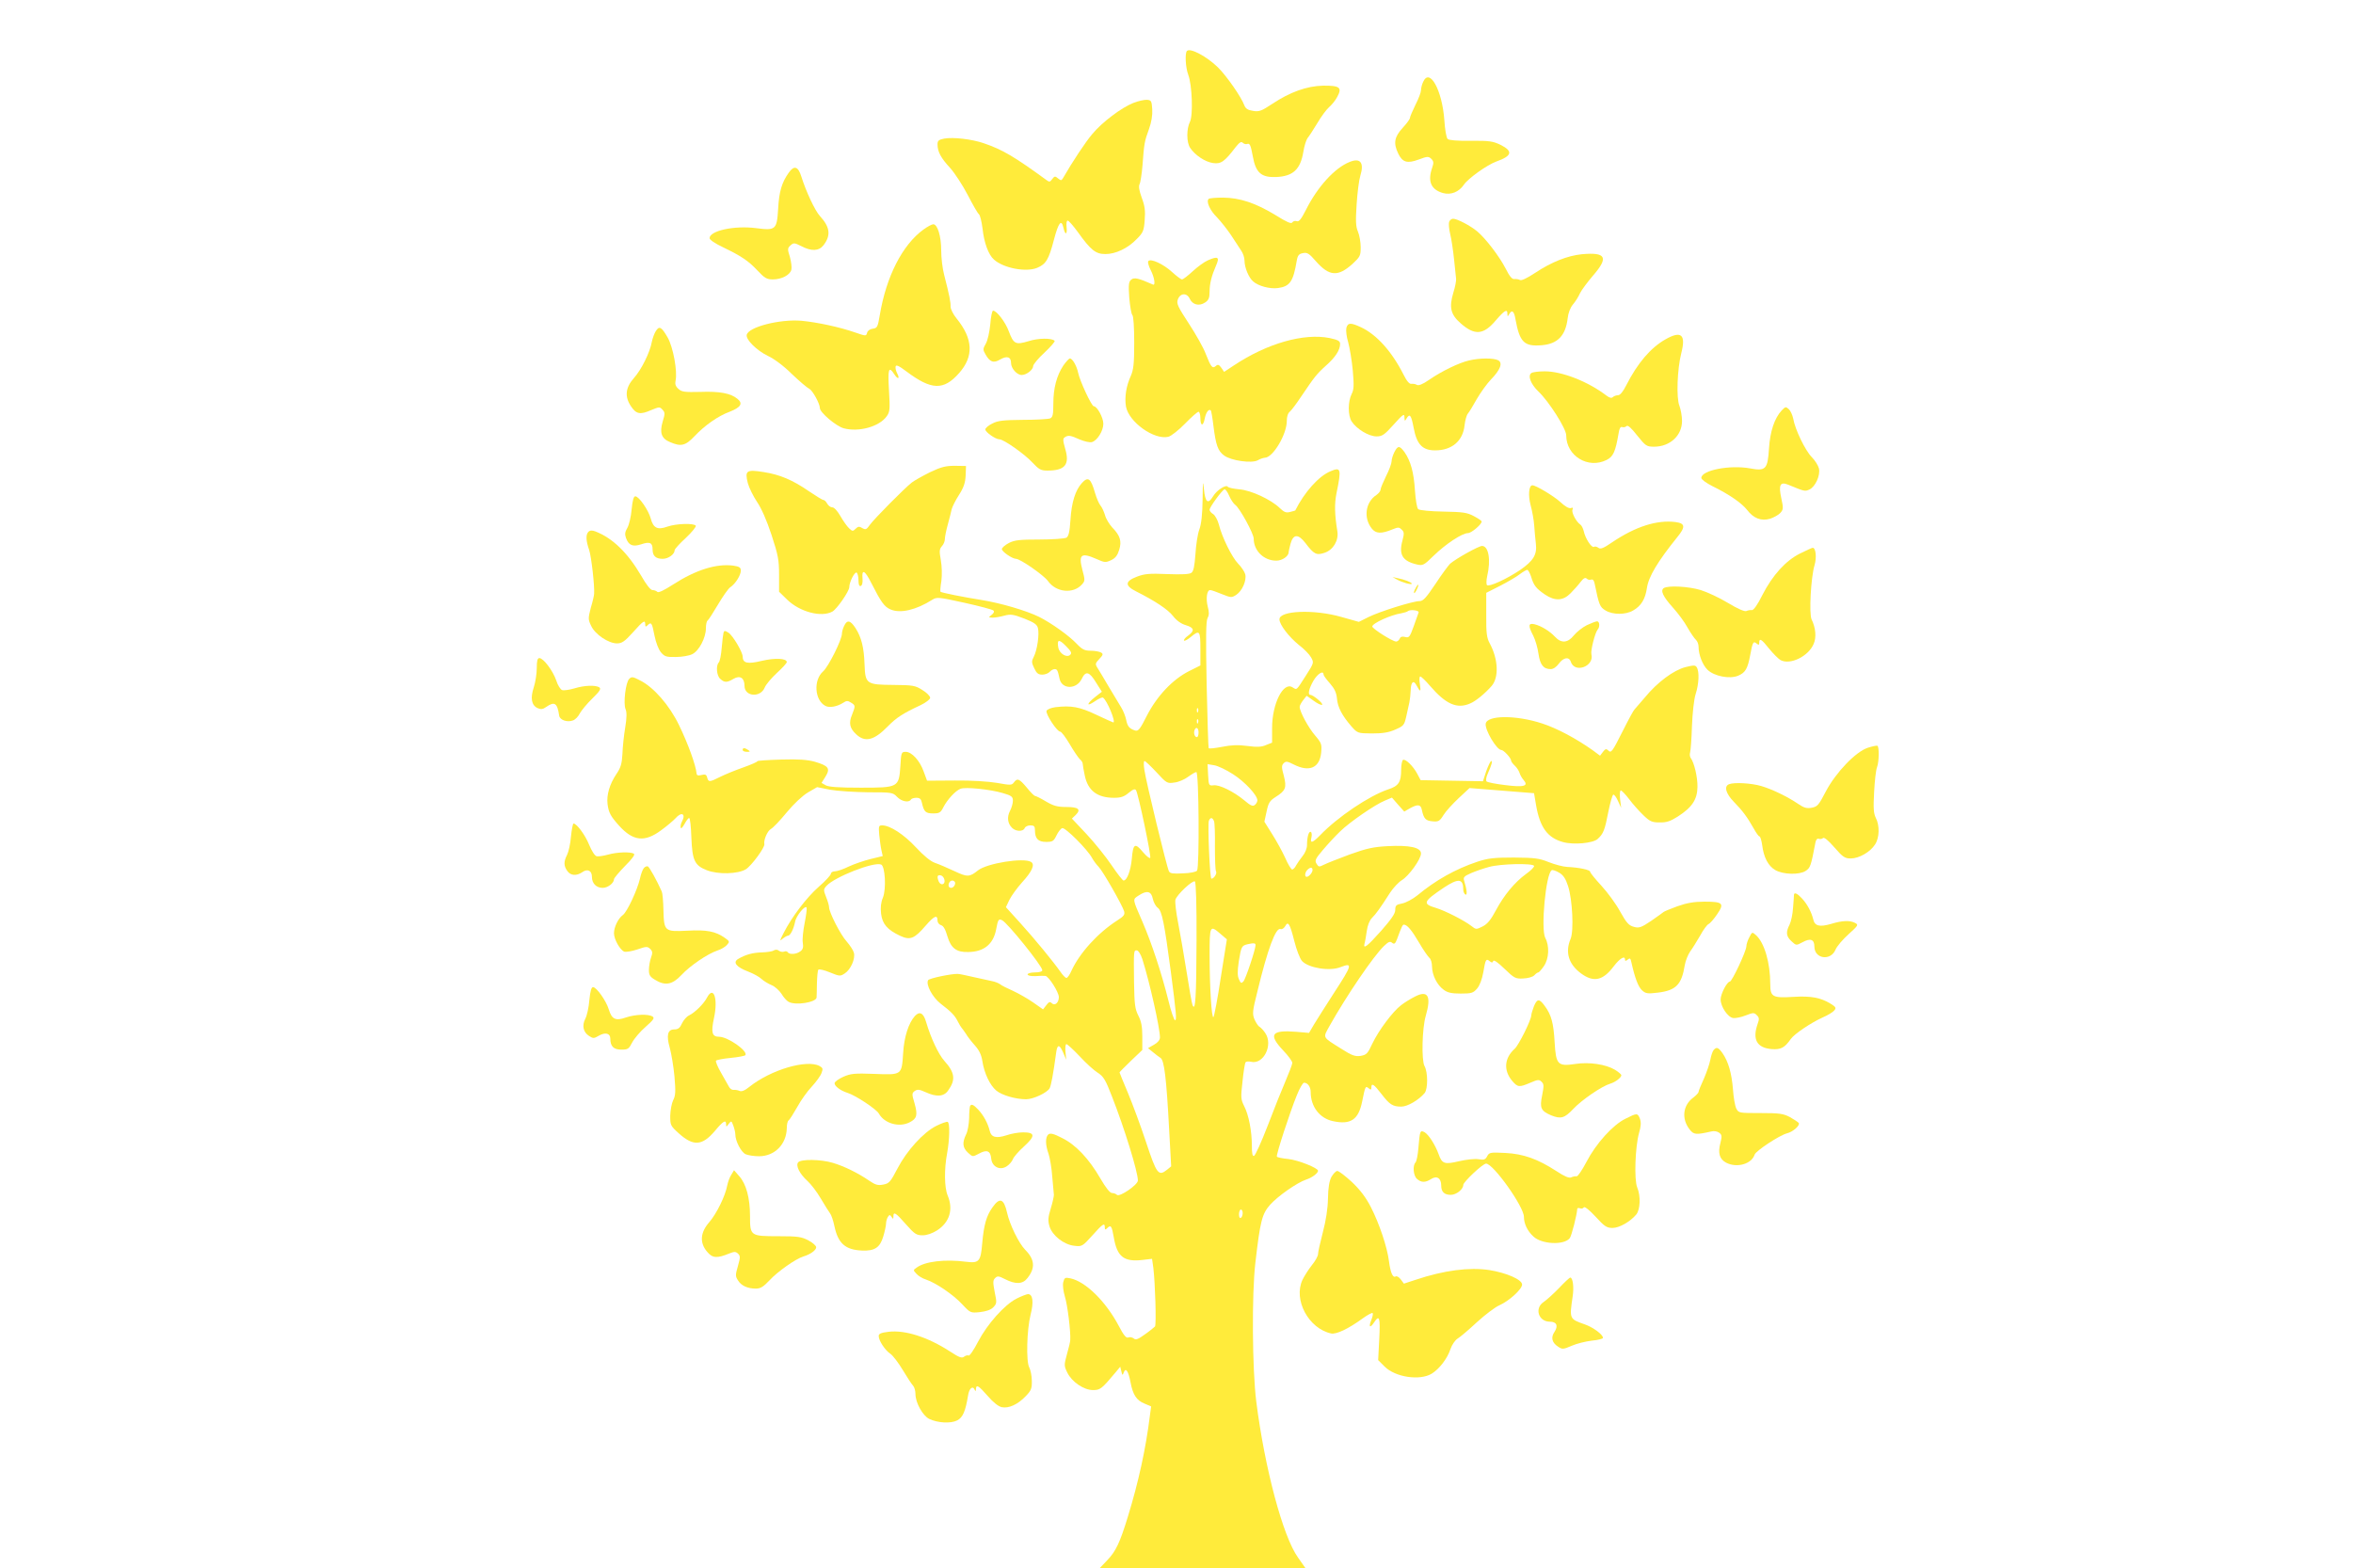 <?xml version="1.0" standalone="no"?>
<!DOCTYPE svg PUBLIC "-//W3C//DTD SVG 20010904//EN"
 "http://www.w3.org/TR/2001/REC-SVG-20010904/DTD/svg10.dtd">
<svg version="1.0" xmlns="http://www.w3.org/2000/svg"
 width="1280pt" height="853pt" viewBox="0 0 1280 853"
 preserveAspectRatio="xMidYMid meet">
<g transform="translate(0,853) scale(0.1,-0.1)"
fill="#ffeb3b" stroke="none">
<path d="M6457 8253 c-12 -11 -8 -91 7 -130 21 -55 27 -221 9 -256 -19 -38
-19 -111 1 -141 26 -40 82 -77 125 -83 43 -6 62 7 123 87 21 26 30 32 39 23 6
-6 17 -9 24 -6 14 5 19 -8 30 -67 16 -90 46 -116 127 -113 92 4 132 41 148
137 5 32 16 66 23 75 8 9 31 45 53 81 21 36 50 75 64 87 14 12 35 37 45 57 27
50 13 61 -78 60 -88 -2 -180 -35 -276 -99 -59 -39 -72 -44 -105 -38 -28 4 -40
12 -47 30 -17 46 -95 158 -143 206 -60 59 -151 108 -169 90z"/>
<path d="M7742 8085 c-7 -14 -12 -35 -12 -46 0 -11 -13 -46 -30 -79 -16 -33
-30 -65 -30 -71 0 -7 -18 -31 -40 -55 -45 -49 -51 -83 -24 -139 23 -48 49 -56
111 -33 48 18 54 18 69 4 13 -13 14 -22 5 -48 -26 -74 -7 -119 58 -138 44 -12
87 5 115 46 23 34 126 107 175 125 87 31 93 56 24 91 -42 20 -61 23 -163 22
-72 -1 -118 3 -125 10 -7 6 -15 53 -18 103 -12 163 -80 286 -115 208z"/>
<path d="M6165 7970 c-65 -26 -169 -104 -223 -169 -36 -42 -109 -152 -160
-241 -8 -13 -11 -13 -27 0 -15 13 -19 12 -31 -4 -12 -17 -16 -17 -32 -5 -173
126 -238 165 -341 200 -64 22 -166 34 -215 25 -29 -6 -36 -11 -36 -31 0 -40
18 -74 68 -128 26 -29 69 -95 96 -147 27 -52 54 -100 61 -105 7 -6 15 -41 20
-79 8 -76 32 -142 62 -168 52 -47 175 -70 235 -45 48 20 63 45 91 152 25 95
41 115 52 66 9 -42 22 -39 17 4 -2 20 0 35 6 35 6 0 30 -28 55 -62 70 -98 97
-120 149 -120 55 -1 124 31 173 83 33 33 38 44 42 102 4 50 1 76 -16 121 -14
39 -18 62 -12 74 5 9 12 55 16 102 9 122 11 131 35 197 14 39 20 76 18 109 -3
44 -5 49 -28 51 -14 1 -47 -6 -75 -17z"/>
<path d="M7342 7649 c-81 -32 -175 -135 -238 -261 -26 -51 -38 -66 -50 -61 -9
3 -20 0 -24 -7 -6 -9 -29 1 -90 39 -110 67 -195 95 -287 96 -39 0 -74 -3 -78
-7 -15 -14 7 -63 45 -100 21 -22 55 -65 76 -96 20 -31 45 -69 55 -84 11 -15
19 -40 19 -56 0 -37 23 -93 47 -113 28 -25 91 -42 135 -36 65 9 83 35 102 148
5 30 12 38 34 42 23 5 34 -2 71 -45 72 -81 119 -85 198 -14 42 39 45 45 45 91
0 28 -7 66 -15 85 -12 28 -13 58 -7 150 4 63 13 132 20 154 22 71 0 99 -58 75z"/>
<path d="M4291 7591 c-38 -53 -53 -103 -58 -197 -7 -114 -13 -119 -121 -105
-117 15 -252 -14 -252 -55 0 -8 30 -29 73 -49 101 -49 137 -73 188 -127 38
-41 51 -48 83 -48 48 0 94 24 101 53 3 12 -1 43 -8 69 -14 43 -13 48 3 63 17
15 21 15 59 -4 55 -29 95 -27 120 4 42 54 37 99 -19 160 -27 30 -75 132 -101
215 -17 55 -39 62 -68 21z"/>
<path d="M7883 7323 c-3 -9 -1 -39 6 -67 7 -28 16 -90 21 -138 5 -49 10 -96
11 -105 1 -10 -5 -44 -15 -75 -24 -80 -15 -119 40 -167 76 -67 124 -63 190 15
49 57 64 65 64 37 1 -17 1 -17 11 0 14 24 26 14 33 -30 23 -125 47 -149 143
-141 87 7 130 53 141 147 3 28 14 57 28 74 13 15 31 43 39 62 9 18 41 61 71
96 86 99 71 128 -61 116 -78 -8 -165 -42 -255 -102 -44 -29 -74 -43 -82 -38
-7 4 -21 6 -30 5 -12 -2 -26 14 -47 56 -33 65 -109 165 -156 204 -36 30 -108
68 -130 68 -9 0 -18 -7 -22 -17z"/>
<path d="M5023 7281 c-114 -83 -202 -255 -237 -465 -11 -65 -14 -71 -38 -74
-16 -2 -28 -11 -31 -22 -5 -19 -6 -19 -64 1 -86 30 -208 56 -293 64 -118 10
-290 -34 -298 -77 -5 -26 55 -85 115 -114 33 -15 87 -55 130 -98 41 -39 83
-75 95 -81 18 -8 58 -81 58 -105 0 -24 89 -99 130 -110 82 -22 194 9 234 66
17 24 18 38 12 140 -7 118 -2 135 29 88 19 -30 32 -26 15 6 -6 11 -10 28 -8
36 2 11 17 5 58 -26 137 -103 203 -105 287 -10 81 91 77 186 -13 297 -19 23
-33 52 -33 65 1 23 -6 60 -35 173 -9 33 -16 93 -16 133 0 77 -20 142 -43 142
-8 0 -32 -13 -54 -29z"/>
<path d="M6571 7114 c-19 -8 -56 -35 -82 -59 -27 -25 -53 -45 -59 -45 -6 0
-31 19 -55 41 -46 42 -114 74 -128 59 -5 -4 1 -26 12 -48 21 -40 28 -87 13
-80 -79 35 -102 40 -118 27 -14 -11 -16 -27 -11 -98 4 -46 11 -89 17 -95 6 -6
10 -67 10 -151 0 -115 -4 -147 -19 -181 -25 -55 -34 -115 -26 -165 15 -85 154
-184 231 -165 15 4 56 36 91 72 34 35 67 64 73 64 5 0 10 -16 10 -35 0 -45 16
-45 24 0 7 33 22 53 33 42 2 -3 9 -41 14 -84 13 -104 24 -136 58 -161 38 -28
150 -44 183 -26 13 8 30 13 39 14 44 1 119 127 119 200 0 23 6 43 17 51 9 8
37 45 62 83 71 105 82 120 134 167 51 45 77 85 77 118 0 16 -11 22 -57 32
-139 28 -339 -28 -521 -149 l-53 -35 -15 22 c-13 18 -19 20 -30 10 -19 -16
-26 -7 -55 66 -12 33 -54 107 -92 165 -59 90 -68 109 -60 130 12 36 49 39 65
5 15 -33 51 -42 83 -21 20 13 25 25 25 60 0 43 11 86 35 141 21 47 11 53 -44
29z"/>
<path d="M5387 6766 c-4 -41 -14 -87 -24 -105 -16 -28 -17 -33 -3 -57 24 -44
45 -51 80 -30 38 22 60 15 60 -19 0 -29 32 -65 58 -65 25 0 62 28 62 48 0 9
28 43 62 74 34 32 59 61 55 64 -15 16 -90 15 -142 -2 -70 -21 -81 -16 -107 53
-18 50 -66 113 -86 113 -5 0 -12 -33 -15 -74z"/>
<path d="M7324 6746 c-3 -14 1 -49 10 -78 8 -30 20 -99 25 -154 7 -80 6 -104
-6 -127 -21 -41 -21 -118 0 -150 27 -41 93 -81 135 -81 31 0 43 8 94 65 51 57
58 61 58 39 1 -22 2 -23 11 -7 18 30 26 19 39 -50 17 -91 48 -123 117 -123 91
0 151 51 160 136 3 27 11 56 18 64 7 8 29 44 49 80 21 36 55 83 76 105 52 53
66 91 40 105 -24 13 -102 13 -159 -1 -53 -12 -149 -58 -218 -106 -33 -23 -56
-32 -65 -27 -7 5 -21 7 -30 6 -11 -2 -25 14 -43 50 -63 125 -146 218 -232 258
-56 26 -71 25 -79 -4z"/>
<path d="M3567 6728 c-8 -13 -17 -38 -21 -57 -10 -58 -58 -154 -98 -198 -46
-52 -51 -101 -15 -154 28 -42 50 -46 109 -20 44 18 47 19 62 2 14 -15 14 -22
1 -64 -18 -61 -7 -93 40 -112 60 -26 84 -20 134 33 55 58 127 109 190 132 61
24 74 45 43 70 -37 31 -98 42 -203 38 -85 -2 -100 0 -118 16 -16 14 -20 27
-16 45 11 51 -13 182 -43 235 -34 59 -46 65 -65 34z"/>
<path d="M9060 6684 c-81 -46 -152 -129 -214 -251 -17 -34 -33 -53 -44 -53
-10 0 -23 -5 -28 -10 -7 -7 -18 -5 -35 8 -101 77 -242 132 -336 132 -32 0 -64
-4 -72 -9 -22 -14 -4 -61 38 -101 57 -54 151 -202 151 -238 0 -112 119 -185
220 -134 36 18 48 45 65 145 4 26 10 37 19 34 8 -3 18 -1 24 5 7 7 26 -10 58
-51 46 -57 51 -61 92 -61 86 0 152 60 152 140 0 26 -7 63 -14 82 -18 42 -12
201 10 287 26 101 0 124 -86 75z"/>
<path d="M5784 6541 c-36 -55 -54 -123 -54 -207 0 -59 -3 -73 -17 -80 -10 -4
-76 -8 -148 -8 -106 -1 -137 -4 -167 -20 -21 -10 -38 -25 -38 -32 0 -15 56
-54 77 -54 23 0 138 -81 179 -126 36 -38 46 -44 82 -44 95 0 122 32 97 117
-13 46 -14 57 -3 64 19 13 31 11 82 -12 26 -11 55 -17 66 -14 30 9 62 62 62
100 0 33 -34 95 -52 95 -12 0 -76 138 -85 182 -8 38 -31 78 -45 78 -5 0 -21
-18 -36 -39z"/>
<path d="M9692 6297 c-39 -42 -63 -113 -69 -208 -7 -112 -18 -123 -103 -107
-109 20 -265 -10 -265 -52 0 -8 27 -28 61 -45 90 -44 159 -92 188 -129 35 -46
77 -62 125 -48 21 7 46 21 56 32 16 18 17 25 5 80 -16 73 -6 91 38 73 90 -37
90 -37 115 -26 32 15 60 76 52 114 -4 16 -21 44 -39 62 -35 35 -91 150 -101
209 -4 20 -15 44 -24 52 -16 15 -19 14 -39 -7z"/>
<path d="M7585 6070 c-8 -16 -15 -38 -15 -50 0 -11 -13 -47 -30 -80 -16 -33
-30 -66 -30 -74 0 -7 -10 -20 -23 -29 -59 -39 -71 -124 -25 -182 23 -29 52
-30 115 -4 29 12 35 11 48 -2 14 -13 14 -22 4 -60 -21 -77 1 -112 80 -130 31
-7 37 -4 91 49 65 63 154 122 186 122 18 0 74 47 74 63 0 4 -19 17 -42 29 -37
20 -60 23 -167 25 -68 1 -129 7 -136 13 -7 6 -14 48 -18 103 -6 97 -23 159
-57 208 -27 36 -36 36 -55 -1z"/>
<path d="M5059 5961 c-40 -20 -85 -45 -99 -56 -41 -32 -205 -198 -228 -230
-18 -26 -23 -28 -41 -18 -16 10 -23 10 -36 -3 -15 -15 -18 -15 -36 2 -11 10
-32 40 -47 66 -16 28 -34 48 -44 48 -10 0 -22 9 -28 20 -6 11 -15 20 -20 20
-6 0 -40 21 -77 46 -91 63 -160 92 -249 106 -94 15 -103 8 -86 -60 7 -26 30
-72 50 -102 24 -35 53 -101 79 -180 36 -110 41 -136 41 -217 l0 -92 44 -43
c69 -67 186 -98 246 -65 25 14 92 111 92 133 0 27 29 85 40 79 5 -3 10 -22 10
-41 0 -24 4 -34 12 -32 8 3 12 19 10 41 -5 54 13 45 48 -25 53 -104 71 -130
106 -144 53 -22 138 -2 225 53 25 16 34 15 175 -16 82 -18 153 -37 158 -42 6
-6 2 -15 -10 -24 -18 -14 -18 -14 6 -15 14 0 43 5 64 11 34 9 48 7 108 -16 53
-21 69 -32 74 -51 9 -34 -4 -121 -22 -156 -13 -25 -13 -32 2 -63 13 -28 22
-35 44 -35 15 0 33 7 40 15 7 8 19 15 27 15 14 0 17 -6 27 -53 13 -58 92 -58
120 -1 22 47 42 41 79 -20 l31 -49 -37 -29 c-48 -38 -48 -55 -1 -23 20 14 40
23 44 20 22 -14 72 -135 56 -135 -2 0 -44 19 -93 42 -90 43 -136 51 -221 41
-24 -3 -46 -12 -49 -20 -6 -17 57 -113 74 -113 7 0 30 -31 52 -68 22 -38 47
-74 55 -82 9 -7 16 -18 16 -26 0 -7 5 -35 11 -63 17 -82 68 -121 159 -121 38
0 55 6 80 27 24 20 34 23 40 14 13 -23 84 -360 77 -368 -4 -4 -21 10 -38 30
-45 54 -55 49 -62 -34 -6 -65 -26 -119 -45 -119 -5 0 -34 37 -65 83 -31 46
-92 122 -136 169 l-80 85 21 20 c30 30 15 43 -52 43 -48 0 -69 6 -110 30 -28
17 -55 30 -59 30 -5 0 -25 20 -45 45 -41 49 -52 54 -71 28 -11 -15 -19 -15
-91 -2 -47 8 -140 14 -230 13 l-151 -1 -18 49 c-21 60 -65 108 -98 108 -23 0
-25 -3 -29 -76 -8 -118 -10 -119 -216 -119 -119 0 -174 4 -190 13 l-23 13 22
35 c27 44 16 58 -58 80 -40 11 -87 15 -183 12 -72 -2 -130 -6 -130 -9 0 -4
-35 -19 -77 -34 -43 -15 -99 -38 -125 -51 -58 -29 -64 -30 -71 -4 -4 17 -11
19 -31 14 -20 -5 -26 -2 -27 10 -4 43 -45 158 -95 261 -52 108 -138 207 -213
244 -38 20 -45 21 -58 8 -20 -19 -33 -135 -20 -165 7 -16 7 -46 -2 -100 -7
-42 -14 -107 -15 -143 -3 -54 -9 -75 -33 -110 -37 -55 -54 -114 -48 -163 6
-47 17 -67 63 -118 76 -84 139 -91 228 -25 33 24 68 54 78 65 34 39 59 25 35
-19 -6 -11 -8 -25 -6 -32 2 -7 11 3 21 21 9 17 20 32 25 32 5 0 10 -48 12
-107 5 -125 18 -151 84 -177 61 -24 169 -21 212 5 31 19 105 120 101 137 -5
21 16 71 35 82 12 6 51 47 87 91 39 47 85 90 115 108 l50 29 70 -14 c39 -7
131 -13 206 -14 131 0 136 -1 159 -25 24 -25 64 -33 75 -15 3 6 17 10 30 10
19 0 26 -7 30 -27 11 -49 20 -58 61 -58 34 0 41 4 56 34 21 41 66 90 93 100
27 11 161 -3 229 -23 49 -14 56 -20 56 -42 0 -14 -7 -39 -16 -56 -17 -33 -13
-68 12 -92 20 -20 60 -21 68 -1 3 8 17 15 31 15 20 0 25 -5 25 -26 0 -46 17
-64 61 -64 35 0 41 4 56 35 9 19 23 37 31 40 16 6 139 -117 163 -163 8 -14 23
-35 35 -47 23 -23 128 -207 139 -242 5 -19 -1 -27 -37 -50 -106 -68 -205 -177
-250 -275 -9 -21 -21 -38 -27 -38 -5 0 -20 15 -32 33 -41 58 -141 180 -220
267 l-77 85 19 40 c11 22 42 65 69 95 55 60 71 97 49 111 -40 25 -240 -7 -289
-46 -46 -37 -58 -37 -128 -4 -37 17 -84 38 -106 45 -25 9 -61 39 -104 85 -64
69 -140 119 -183 119 -19 0 -20 -4 -16 -52 3 -29 8 -67 12 -84 l7 -31 -66 -16
c-36 -9 -89 -27 -119 -41 -30 -15 -64 -26 -75 -26 -12 0 -22 -6 -22 -13 0 -7
-29 -39 -66 -71 -68 -60 -147 -165 -191 -251 -22 -43 -23 -47 -6 -32 11 9 24
17 30 17 12 0 30 35 38 75 6 34 57 95 63 77 2 -6 -3 -44 -11 -84 -8 -40 -13
-88 -10 -106 4 -25 1 -37 -13 -47 -22 -17 -60 -19 -69 -5 -3 5 -12 7 -20 3 -9
-3 -21 0 -28 5 -8 7 -18 7 -27 2 -8 -6 -37 -10 -65 -11 -49 -1 -90 -12 -130
-36 -30 -18 -9 -44 54 -68 29 -11 62 -29 74 -41 12 -11 37 -26 54 -33 18 -7
42 -29 54 -47 11 -19 29 -39 39 -44 38 -21 148 -3 152 23 0 7 2 42 2 79 1 36
4 70 8 73 4 4 32 -2 63 -15 52 -21 56 -22 81 -5 31 20 58 79 49 112 -3 13 -21
40 -39 61 -34 37 -96 159 -96 187 0 8 -7 33 -16 55 -15 38 -15 42 2 61 44 48
256 132 297 116 22 -8 29 -132 10 -180 -11 -26 -14 -54 -10 -88 7 -56 34 -87
104 -120 54 -25 77 -16 138 55 48 55 65 62 65 27 0 -10 9 -21 19 -24 13 -3 24
-23 35 -61 19 -64 49 -87 113 -85 86 1 137 43 152 124 10 53 13 58 32 49 28
-12 219 -249 219 -272 0 -7 -16 -12 -40 -12 -22 0 -40 -5 -40 -11 0 -6 17 -10
43 -9 23 2 47 2 54 1 18 -2 73 -89 73 -115 0 -31 -22 -50 -39 -33 -9 9 -16 7
-29 -11 l-18 -23 -54 38 c-30 21 -80 49 -110 63 -30 13 -62 29 -70 36 -8 6
-28 14 -45 17 -16 3 -61 13 -100 22 -38 9 -77 17 -85 17 -36 1 -155 -24 -161
-34 -14 -23 23 -93 68 -128 59 -45 77 -64 94 -98 8 -15 16 -29 19 -32 3 -3 14
-18 24 -33 9 -16 32 -45 50 -65 23 -26 35 -51 40 -85 10 -65 41 -131 76 -160
30 -25 105 -47 162 -47 39 0 115 36 128 60 8 16 19 73 36 198 6 42 18 41 38
-5 l16 -38 -4 43 c-2 23 0 42 5 42 5 0 38 -30 72 -66 34 -37 78 -77 99 -90 31
-20 42 -38 77 -129 68 -173 141 -410 141 -457 0 -23 -100 -92 -114 -78 -6 6
-18 10 -27 10 -11 0 -34 29 -63 79 -62 107 -133 183 -208 220 -46 24 -64 28
-75 20 -17 -15 -17 -56 1 -106 7 -21 17 -77 20 -123 4 -47 8 -92 9 -100 0 -8
-7 -42 -17 -74 -15 -49 -16 -66 -7 -97 15 -50 78 -100 135 -106 41 -5 44 -4
98 56 58 65 68 71 68 44 0 -13 3 -14 12 -5 21 21 26 14 37 -50 18 -105 55
-134 157 -122 l51 6 7 -49 c10 -82 17 -307 9 -319 -5 -5 -29 -25 -55 -43 -37
-27 -50 -32 -61 -22 -8 6 -21 9 -30 5 -11 -4 -25 13 -51 63 -71 134 -181 242
-264 259 -28 6 -32 3 -38 -21 -4 -17 0 -48 9 -79 14 -44 32 -189 29 -236 0 -8
-8 -43 -18 -77 -16 -59 -16 -63 2 -100 25 -51 90 -95 140 -95 39 0 47 6 124
98 l24 29 6 -25 c5 -23 7 -23 13 -6 11 29 25 8 37 -54 13 -68 32 -98 77 -116
l35 -15 -7 -52 c-22 -178 -62 -360 -119 -546 -44 -144 -66 -190 -113 -239
l-40 -42 559 0 559 0 -40 57 c-82 114 -181 486 -227 848 -22 174 -25 585 -5
755 26 226 36 266 80 316 42 47 146 120 196 137 32 10 65 35 65 48 0 15 -107
58 -162 64 -32 3 -60 9 -62 13 -5 9 71 242 109 335 15 37 32 67 39 67 20 0 36
-23 36 -51 0 -79 49 -143 121 -158 97 -21 139 8 159 107 17 84 18 86 35 72 12
-10 15 -9 15 4 0 27 14 18 54 -34 45 -59 62 -70 109 -70 34 0 95 36 127 74 18
23 18 113 -1 147 -17 31 -13 206 7 273 31 107 12 141 -58 105 -24 -12 -58 -33
-76 -47 -46 -35 -122 -137 -156 -208 -26 -56 -32 -62 -64 -68 -30 -4 -47 1
-106 39 -105 66 -100 57 -64 123 92 164 240 382 297 436 24 23 33 27 44 17 12
-9 17 -5 27 21 25 68 30 78 37 78 18 -1 42 -29 82 -97 23 -40 49 -77 57 -84 8
-6 14 -28 14 -48 1 -46 27 -99 63 -125 21 -16 43 -21 93 -21 59 0 68 3 89 27
14 16 27 50 34 89 12 71 15 76 35 60 11 -9 15 -9 19 1 3 8 25 -7 61 -42 53
-51 60 -55 101 -53 26 1 52 8 61 17 8 9 18 16 22 16 4 0 18 16 31 35 27 40 31
108 7 153 -25 49 3 348 35 368 5 3 23 -3 40 -13 23 -13 36 -33 49 -73 24 -74
32 -243 14 -287 -31 -73 -11 -138 56 -188 69 -51 120 -40 179 39 33 43 61 60
61 35 0 -8 4 -8 15 1 12 10 15 7 20 -17 19 -85 37 -131 57 -150 20 -18 30 -20
86 -13 99 12 130 43 147 150 4 24 18 58 30 75 12 16 36 55 54 86 17 32 38 59
45 62 8 3 29 27 46 52 42 61 33 70 -68 70 -56 0 -96 -7 -147 -25 -38 -14 -72
-28 -75 -31 -3 -3 -33 -24 -67 -48 -55 -37 -67 -41 -95 -33 -27 7 -40 21 -74
82 -22 41 -68 104 -102 141 -34 37 -62 71 -62 77 0 10 -60 23 -125 26 -22 1
-67 13 -100 26 -52 21 -76 24 -190 25 -110 0 -141 -4 -199 -23 -119 -40 -226
-100 -326 -183 -25 -20 -62 -40 -83 -44 -32 -6 -37 -11 -37 -35 0 -20 -21 -50
-77 -114 -76 -85 -99 -103 -90 -68 3 9 8 39 12 67 4 30 15 58 28 71 22 22 44
52 99 138 18 27 46 57 64 68 38 23 104 114 104 145 0 33 -62 46 -180 40 -78
-4 -115 -12 -207 -45 -62 -23 -125 -48 -141 -56 -26 -13 -29 -13 -40 5 -11 17
-7 27 35 76 26 31 68 76 93 100 52 51 190 146 244 168 l38 16 33 -38 34 -38
31 18 c44 24 59 21 65 -10 10 -47 21 -58 58 -61 32 -3 39 1 60 35 13 21 51 62
83 92 l58 54 176 -14 175 -14 11 -65 c21 -122 63 -178 147 -201 58 -16 163 -6
188 17 31 28 39 48 58 147 10 50 22 92 27 94 5 2 17 -14 26 -35 l17 -37 -6 48
c-3 26 -1 47 4 47 5 0 25 -21 45 -47 20 -27 55 -66 77 -87 35 -34 47 -40 88
-40 38 -1 59 6 100 32 78 50 106 93 107 161 1 54 -18 133 -37 158 -5 7 -6 20
-3 30 3 10 8 74 10 143 3 73 11 146 20 174 18 55 21 123 6 146 -7 12 -16 12
-61 1 -65 -17 -153 -82 -221 -165 -28 -33 -54 -63 -57 -66 -4 -3 -31 -52 -60
-110 -61 -121 -66 -129 -83 -112 -10 10 -16 8 -28 -8 l-16 -21 -39 29 c-90 64
-195 120 -275 146 -142 47 -301 46 -308 -1 -5 -34 60 -143 85 -143 13 0 53
-44 53 -57 0 -5 9 -18 20 -28 11 -10 22 -27 26 -39 3 -11 13 -29 22 -39 29
-33 3 -41 -99 -28 -51 6 -97 15 -102 20 -5 5 -3 22 6 42 22 50 27 69 19 69 -4
0 -16 -25 -27 -55 l-18 -55 -170 3 -169 3 -18 34 c-22 42 -65 84 -78 76 -5 -3
-10 -28 -10 -54 0 -67 -14 -88 -70 -106 -104 -35 -275 -150 -371 -250 -41 -42
-56 -46 -47 -12 3 14 2 27 -3 30 -11 7 -21 -27 -21 -71 0 -18 -10 -43 -24 -60
-12 -15 -28 -38 -35 -50 -6 -13 -16 -23 -22 -23 -5 0 -23 29 -38 64 -16 35
-48 93 -71 129 l-42 67 12 55 c10 48 17 59 50 80 54 34 60 50 44 114 -13 47
-13 57 -1 69 12 12 20 11 55 -7 85 -43 141 -18 149 65 4 45 2 52 -33 93 -37
43 -84 130 -84 156 0 7 9 23 19 36 l19 24 38 -27 c20 -15 41 -25 46 -22 9 6
-49 54 -64 54 -15 0 -8 34 17 77 23 39 55 58 55 33 0 -5 16 -27 35 -48 25 -29
35 -50 38 -83 4 -47 28 -92 79 -151 33 -37 34 -37 111 -38 58 0 91 5 127 21
46 20 49 24 60 72 6 29 14 63 17 77 3 14 6 43 7 65 1 46 16 58 32 26 20 -38
25 -36 18 7 -4 23 -3 42 2 42 5 0 29 -23 53 -51 86 -100 147 -127 218 -96 30
12 81 54 117 95 41 47 36 147 -10 232 -16 29 -20 55 -19 155 l0 120 75 38 c41
21 89 49 107 63 17 13 36 24 41 24 5 0 14 -17 21 -37 14 -48 27 -64 75 -97 55
-37 99 -35 140 7 17 17 42 45 54 61 16 21 26 26 34 18 6 -6 16 -8 24 -5 8 3
15 -4 18 -19 25 -122 29 -130 60 -149 39 -24 110 -24 150 0 44 25 66 62 75
122 9 62 58 144 166 278 45 55 42 74 -10 81 -102 13 -219 -25 -345 -110 -48
-33 -64 -39 -75 -30 -8 6 -19 9 -24 5 -13 -7 -48 47 -56 87 -4 15 -12 31 -19
35 -21 14 -48 64 -42 80 5 11 2 13 -9 9 -10 -3 -32 9 -58 34 -37 33 -132 90
-151 90 -19 0 -24 -53 -10 -107 9 -32 18 -83 20 -113 2 -30 6 -74 9 -98 7 -60
-14 -93 -86 -143 -73 -49 -169 -93 -180 -82 -4 4 -4 26 1 48 21 89 8 165 -28
165 -18 0 -142 -69 -174 -97 -9 -9 -45 -57 -79 -109 -51 -76 -67 -94 -87 -94
-36 0 -218 -57 -278 -87 l-52 -26 -96 27 c-146 42 -336 35 -336 -13 0 -29 51
-95 105 -139 28 -21 58 -52 67 -68 16 -29 16 -30 -28 -99 -54 -84 -48 -79 -73
-64 -50 32 -111 -89 -111 -221 l0 -80 -33 -13 c-24 -11 -49 -12 -102 -5 -52 7
-88 5 -138 -5 -37 -7 -70 -11 -72 -7 -2 3 -7 159 -11 346 -5 255 -4 345 5 362
9 16 9 32 1 62 -11 43 -5 90 13 90 7 0 35 -10 64 -22 50 -20 53 -20 78 -4 33
22 57 78 49 112 -4 14 -21 40 -39 58 -33 34 -87 142 -105 214 -6 23 -20 48
-30 55 -11 6 -20 17 -20 24 0 14 67 106 81 111 5 2 16 -13 25 -34 9 -21 24
-44 34 -51 24 -17 100 -156 100 -183 0 -66 55 -120 123 -120 32 0 67 24 67 46
0 5 5 25 10 45 15 55 42 56 82 4 46 -61 60 -67 104 -52 47 16 77 67 69 117
-15 92 -16 150 -5 205 28 136 25 146 -33 121 -63 -26 -141 -113 -191 -213 -1
-1 -13 -4 -28 -8 -22 -6 -33 -1 -56 21 -47 46 -156 97 -220 102 -32 3 -60 9
-63 14 -9 14 -60 -18 -80 -52 -28 -46 -43 -33 -50 41 -4 51 -6 40 -7 -57 -1
-82 -7 -136 -18 -165 -9 -24 -18 -84 -21 -134 -5 -65 -10 -93 -22 -101 -10 -8
-52 -10 -131 -7 -97 4 -123 2 -165 -14 -66 -25 -67 -49 -5 -80 103 -52 173
-98 201 -134 19 -25 45 -43 70 -50 46 -14 49 -30 12 -57 -16 -11 -25 -23 -22
-27 4 -3 20 6 37 20 48 40 52 34 52 -65 l0 -90 -62 -31 c-89 -45 -174 -135
-229 -242 -37 -74 -47 -86 -64 -81 -32 10 -42 23 -49 59 -4 19 -16 50 -27 67
-11 18 -42 69 -68 113 -26 44 -53 90 -61 102 -13 20 -12 25 10 48 21 22 22 28
10 35 -8 5 -33 10 -56 10 -33 0 -46 6 -75 36 -43 46 -139 114 -206 148 -69 34
-208 75 -313 92 -96 15 -220 40 -224 45 -2 2 0 29 5 59 4 33 3 78 -3 113 -9
49 -8 60 6 76 9 9 16 27 16 39 0 11 7 47 16 79 9 32 18 69 21 83 4 14 21 49
40 78 26 41 34 66 36 105 l2 52 -61 1 c-50 0 -74 -6 -135 -35z m2658 -763 c-2
-7 -15 -41 -27 -76 -21 -58 -25 -63 -47 -57 -16 4 -25 1 -29 -10 -4 -8 -12
-15 -19 -15 -20 0 -130 70 -130 82 0 17 100 63 159 72 16 3 31 8 34 11 12 11
64 5 59 -7z m-1895 -230 c-18 -18 -58 5 -65 39 -8 45 3 48 41 9 28 -28 34 -38
24 -48z m695 -310 c-3 -8 -6 -5 -6 6 -1 11 2 17 5 13 3 -3 4 -12 1 -19z m0
-60 c-3 -8 -6 -5 -6 6 -1 11 2 17 5 13 3 -3 4 -12 1 -19z m3 -53 c0 -14 -4
-25 -9 -25 -12 0 -19 21 -13 38 8 21 22 13 22 -13z m-229 -216 c55 -60 59 -62
97 -56 23 2 56 17 75 31 19 14 39 26 45 26 14 0 17 -516 4 -536 -4 -7 -38 -14
-76 -15 -53 -3 -71 -1 -77 11 -11 19 -125 489 -134 553 -4 26 -4 47 1 47 5 0
34 -28 65 -61z m417 -11 c64 -41 132 -114 132 -142 0 -7 -6 -19 -14 -25 -11
-9 -23 -4 -57 25 -58 48 -135 86 -167 82 -26 -3 -27 -1 -30 56 l-3 59 36 -6
c20 -3 66 -25 103 -49z m-104 -255 c4 -9 6 -71 5 -139 0 -68 2 -128 6 -134 7
-11 -11 -40 -25 -40 -9 0 -21 295 -14 315 8 20 20 19 28 -2z m1741 -243 c3 -5
-16 -25 -43 -44 -63 -46 -120 -115 -165 -199 -27 -51 -46 -74 -72 -87 -34 -17
-36 -17 -60 2 -38 30 -144 84 -194 99 -74 22 -70 34 43 110 80 53 106 50 106
-11 0 -10 5 -22 11 -26 12 -7 9 25 -6 74 -6 19 -2 25 37 42 25 11 69 26 99 34
61 17 235 21 244 6z m-1205 -23 c0 -14 -20 -37 -32 -37 -12 0 -10 24 4 38 16
16 28 15 28 -1z m-2002 -55 c4 -26 -22 -31 -32 -6 -10 26 -7 36 12 32 9 -2 18
-13 20 -26z m55 -8 c9 -10 -4 -34 -19 -34 -8 0 -14 6 -14 13 0 22 19 35 33 21z
m1316 -322 c-1 -307 -6 -390 -22 -349 -4 10 -18 91 -32 180 -14 89 -35 209
-46 266 -11 56 -18 113 -15 126 7 27 93 108 106 100 6 -4 10 -127 9 -323z
m-238 229 c4 -19 16 -42 28 -50 22 -18 35 -82 70 -346 30 -230 33 -265 23
-265 -5 0 -22 48 -36 107 -38 152 -91 312 -141 428 -56 129 -55 121 -20 144
44 29 68 23 76 -18z m770 -231 c12 -47 30 -95 42 -108 35 -38 151 -57 210 -33
67 26 63 12 -36 -140 -45 -70 -94 -147 -109 -172 l-27 -46 -69 6 c-136 11
-154 -14 -72 -101 28 -29 50 -60 50 -68 0 -8 -17 -52 -37 -99 -20 -46 -64
-156 -97 -243 -34 -88 -67 -161 -74 -164 -9 -3 -12 13 -12 55 0 79 -17 168
-42 216 -18 36 -19 47 -9 133 5 52 13 99 16 104 3 6 17 7 30 4 68 -17 122 91
78 156 -9 14 -23 29 -31 34 -8 4 -20 23 -28 41 -12 30 -11 44 16 151 56 232
100 350 126 340 8 -3 18 4 25 15 16 31 26 14 50 -81z m-402 40 l35 -30 -33
-207 c-17 -115 -36 -212 -40 -216 -10 -10 -21 166 -21 338 0 161 2 164 59 115z
m191 -61 c0 -24 -54 -185 -66 -198 -11 -12 -15 -10 -24 11 -9 19 -9 44 -1 99
13 79 15 84 46 92 35 8 45 7 45 -4z m-616 -76 c40 -126 96 -376 96 -427 0 -13
-12 -28 -32 -39 l-33 -19 26 -21 c14 -12 33 -26 42 -32 20 -12 32 -106 47
-390 l11 -200 -22 -18 c-47 -38 -57 -24 -114 148 -29 88 -74 209 -99 269 -25
60 -46 110 -46 112 0 2 28 30 62 63 l62 59 0 74 c0 55 -6 83 -22 114 -18 36
-21 60 -23 180 -2 175 -2 174 15 174 8 0 21 -20 30 -47z m546 -1382 c0 -11 -4
-23 -10 -26 -6 -4 -10 5 -10 19 0 14 5 26 10 26 6 0 10 -9 10 -19z"/>
<path d="M5886 5903 c-36 -39 -57 -105 -63 -203 -4 -63 -10 -88 -22 -95 -9 -5
-74 -10 -146 -10 -109 0 -136 -3 -167 -19 -21 -11 -38 -26 -38 -33 0 -14 57
-53 77 -53 23 0 152 -90 174 -121 44 -62 137 -71 184 -19 18 20 18 24 3 80
-22 84 -7 96 77 59 44 -20 50 -20 80 -6 23 11 34 26 43 55 15 48 6 78 -38 123
-16 18 -34 47 -39 67 -6 19 -16 42 -24 51 -8 9 -22 41 -31 72 -22 77 -37 88
-70 52z"/>
<path d="M3436 5759 c-3 -39 -14 -84 -23 -100 -13 -22 -15 -35 -8 -55 15 -41
37 -50 83 -35 47 16 62 9 62 -28 0 -35 17 -51 55 -51 31 0 65 25 65 47 0 6 27
36 61 67 33 31 57 61 54 66 -9 15 -107 12 -155 -5 -53 -19 -76 -8 -90 44 -12
45 -64 121 -84 121 -9 0 -15 -21 -20 -71z"/>
<path d="M3201 5637 c-15 -15 -14 -48 4 -99 12 -37 30 -194 27 -238 0 -8 -8
-43 -18 -76 -15 -58 -15 -64 2 -99 21 -46 94 -95 140 -95 27 0 42 10 87 60 57
64 67 70 67 43 0 -13 3 -14 12 -5 21 21 25 14 38 -54 8 -40 22 -76 35 -92 20
-24 30 -27 82 -26 32 0 72 7 88 15 37 17 75 89 75 141 0 20 4 39 9 42 5 3 30
42 56 86 26 44 56 87 67 95 29 19 58 66 58 91 0 17 -8 22 -41 27 -92 12 -204
-23 -328 -103 -48 -31 -79 -46 -85 -40 -6 6 -17 10 -27 10 -10 0 -34 30 -61
78 -74 126 -156 205 -249 241 -18 7 -30 6 -38 -2z"/>
<path d="M9792 5519 c-78 -39 -149 -117 -205 -226 -26 -53 -48 -83 -57 -82 -8
1 -22 -1 -30 -5 -10 -4 -47 12 -100 44 -46 28 -113 59 -148 70 -66 20 -176 26
-201 11 -20 -13 -5 -46 50 -107 27 -30 63 -78 79 -108 17 -30 38 -60 45 -66 8
-7 15 -24 15 -38 0 -44 22 -100 49 -126 37 -35 120 -51 166 -32 40 17 52 38
66 113 13 71 17 77 35 62 11 -9 14 -8 14 5 0 27 13 19 54 -33 22 -27 50 -55
62 -62 53 -28 152 21 180 88 16 36 11 88 -11 133 -15 30 -4 230 16 296 12 40
7 94 -10 94 -4 0 -35 -14 -69 -31z"/>
<path d="M7600 5377 c28 -16 80 -30 80 -22 0 7 -41 23 -78 30 l-27 6 25 -14z"/>
<path d="M7700 5329 c-7 -11 -10 -23 -7 -25 2 -2 9 7 15 21 14 30 7 33 -8 4z"/>
<path d="M4592 5125 c-7 -14 -12 -33 -12 -42 0 -33 -73 -179 -102 -205 -54
-47 -47 -157 12 -188 22 -12 64 -4 97 17 18 12 25 12 42 1 25 -15 25 -18 6
-66 -19 -45 -13 -74 23 -107 48 -45 97 -33 172 44 45 46 81 70 178 115 29 14
52 32 52 40 0 9 -19 28 -42 42 -39 25 -51 27 -157 28 -148 1 -154 5 -158 111
-3 93 -17 148 -49 198 -28 43 -46 47 -62 12z"/>
<path d="M8632 5129 c-24 -12 -55 -37 -70 -55 -33 -42 -69 -45 -103 -8 -29 31
-75 59 -111 68 -35 8 -36 -7 -7 -63 11 -22 24 -66 28 -97 9 -61 27 -84 67 -84
14 0 31 12 44 30 25 34 56 39 65 10 21 -65 129 -25 112 41 -5 20 20 118 34
134 13 14 11 45 -3 45 -7 0 -32 -10 -56 -21z"/>
<path d="M3936 5089 c-2 -8 -7 -45 -10 -83 -3 -38 -10 -74 -16 -80 -16 -16
-12 -72 8 -89 23 -21 37 -21 72 0 36 21 60 5 60 -38 0 -59 87 -66 110 -9 7 17
37 52 66 79 30 27 54 54 54 59 0 21 -63 24 -136 7 -78 -19 -104 -13 -104 24
-1 25 -53 113 -77 129 -19 12 -23 12 -27 1z"/>
<path d="M2920 4896 c0 -29 -7 -76 -16 -104 -20 -60 -13 -98 20 -114 19 -8 29
-7 47 6 46 32 61 22 71 -48 4 -23 44 -37 75 -25 12 4 29 21 37 38 9 16 39 53
68 81 42 41 49 53 38 61 -22 13 -81 11 -136 -6 -27 -8 -57 -12 -66 -9 -9 3
-24 26 -32 52 -18 53 -70 122 -92 122 -10 0 -14 -14 -14 -54z"/>
<path d="M10160 4462 c-66 -22 -174 -135 -228 -238 -38 -73 -45 -82 -76 -88
-27 -5 -42 -1 -73 20 -57 39 -141 80 -202 98 -55 16 -146 21 -175 10 -29 -11
-18 -51 26 -96 47 -48 73 -83 108 -145 13 -24 27 -43 31 -43 5 0 11 -21 15
-47 8 -67 33 -114 71 -136 43 -25 131 -27 165 -5 26 17 29 25 54 156 3 15 10
22 18 19 8 -3 18 -1 23 4 6 6 29 -13 62 -51 46 -53 57 -60 89 -60 45 0 106 35
132 76 24 36 26 103 4 145 -12 25 -14 51 -9 141 3 60 10 121 16 135 11 29 12
110 2 116 -5 2 -28 -3 -53 -11z"/>
<path d="M4040 4450 c0 -5 10 -10 23 -10 18 0 19 2 7 10 -19 13 -30 13 -30 0z"/>
<path d="M3106 3979 c-3 -39 -13 -83 -21 -99 -19 -37 -19 -60 1 -88 18 -26 50
-28 81 -7 29 21 53 9 53 -25 0 -36 24 -60 59 -60 27 0 61 26 61 47 0 6 27 38
60 72 40 40 56 62 48 67 -18 11 -91 9 -140 -5 -25 -7 -53 -11 -62 -9 -10 2
-27 28 -41 62 -21 53 -68 116 -85 116 -4 0 -10 -32 -14 -71z"/>
<path d="M3502 3807 c-6 -7 -16 -33 -21 -58 -14 -60 -70 -181 -93 -197 -25
-18 -48 -65 -48 -99 0 -33 33 -91 56 -100 9 -3 41 2 71 12 49 17 55 17 70 3
13 -13 14 -22 4 -49 -6 -17 -11 -47 -11 -66 0 -27 6 -37 33 -53 55 -34 94 -27
143 25 48 52 143 116 196 134 20 6 43 20 52 30 16 18 16 20 -11 39 -51 36
-100 45 -204 39 -124 -6 -127 -4 -130 113 -1 47 -5 92 -9 100 -28 63 -68 134
-76 137 -6 2 -16 -2 -22 -10z"/>
<path d="M9759 3663 c0 -5 -2 -36 -5 -71 -2 -35 -11 -76 -19 -92 -21 -41 -19
-63 10 -90 26 -24 26 -24 60 -6 43 24 65 16 65 -23 0 -68 89 -80 115 -17 8 19
40 56 71 84 52 47 55 51 36 61 -28 15 -69 14 -131 -5 -62 -18 -89 -12 -97 24
-10 41 -33 84 -62 115 -25 27 -41 34 -43 20z"/>
<path d="M9516 3431 c-9 -16 -16 -39 -16 -49 0 -25 -78 -192 -90 -192 -15 0
-50 -67 -50 -97 0 -39 39 -97 68 -101 12 -2 43 4 68 14 41 16 47 16 61 1 13
-12 14 -21 4 -48 -29 -84 -4 -129 76 -136 50 -4 71 7 104 54 19 28 110 89 174
118 28 12 56 29 63 38 12 14 9 19 -20 37 -54 33 -106 43 -203 37 -112 -7 -125
0 -125 69 0 117 -32 226 -78 267 -20 18 -21 18 -36 -12z"/>
<path d="M3206 3089 c-3 -39 -13 -84 -22 -101 -19 -37 -12 -73 21 -94 22 -14
26 -14 53 2 35 20 62 13 62 -16 0 -42 18 -60 60 -60 36 0 41 4 59 39 11 21 44
60 73 85 43 38 50 48 38 56 -23 15 -94 12 -145 -5 -56 -20 -77 -10 -93 43 -14
47 -67 122 -86 122 -9 0 -15 -21 -20 -71z"/>
<path d="M3846 3103 c-17 -33 -65 -81 -98 -97 -13 -6 -30 -26 -38 -43 -11 -25
-21 -33 -42 -33 -37 0 -44 -33 -24 -102 8 -30 20 -99 25 -154 7 -82 6 -104 -7
-129 -8 -16 -15 -54 -16 -84 0 -52 1 -55 46 -96 80 -72 128 -69 198 14 45 54
60 62 60 34 0 -15 2 -14 14 3 14 18 15 18 25 -9 6 -16 11 -37 11 -47 0 -37 31
-97 56 -109 14 -6 47 -11 73 -11 85 0 149 65 151 152 0 20 4 40 10 43 5 3 26
36 47 73 20 37 56 87 80 112 23 25 47 58 52 73 9 23 7 28 -11 38 -69 37 -264
-20 -381 -113 -26 -21 -43 -28 -55 -22 -9 4 -24 6 -32 5 -8 -1 -20 7 -25 18
-6 11 -25 45 -43 76 -18 31 -30 60 -27 65 3 4 39 11 80 15 42 4 77 11 80 15
14 23 -96 100 -143 100 -39 0 -45 23 -28 102 23 105 -2 179 -38 111z"/>
<path d="M8344 3055 c-7 -19 -14 -41 -14 -48 0 -25 -68 -162 -90 -182 -57 -51
-62 -118 -14 -175 30 -35 38 -36 99 -10 41 18 48 18 61 5 13 -12 13 -23 3 -74
-14 -68 -7 -84 48 -108 54 -22 74 -16 122 35 47 50 156 124 201 137 27 8 60
33 60 46 0 4 -15 17 -34 29 -50 30 -140 44 -217 32 -95 -14 -105 -4 -112 118
-6 106 -18 149 -54 198 -30 41 -41 40 -59 -3z"/>
<path d="M4977 3003 c-35 -39 -59 -115 -64 -202 -8 -120 -6 -119 -156 -113
-109 4 -129 2 -170 -16 -26 -12 -47 -27 -47 -35 0 -16 32 -40 70 -52 43 -13
158 -89 171 -113 30 -54 111 -77 168 -47 39 20 44 39 26 103 -15 50 -15 55 1
67 15 10 25 9 58 -6 61 -28 101 -25 124 9 42 58 36 98 -21 161 -32 36 -73 123
-99 211 -14 49 -35 61 -61 33z"/>
<path d="M9322 2818 c-6 -7 -14 -31 -18 -53 -4 -22 -20 -68 -35 -103 -16 -34
-29 -67 -29 -72 0 -5 -13 -19 -29 -31 -57 -42 -65 -116 -19 -174 22 -28 34
-29 118 -10 14 4 33 0 42 -7 15 -11 16 -19 7 -55 -15 -56 -5 -89 31 -108 58
-30 138 -8 155 44 6 20 136 106 177 116 32 8 71 43 63 56 -4 5 -25 19 -48 32
-37 19 -57 22 -160 22 -117 0 -119 0 -132 25 -7 14 -15 61 -18 105 -7 87 -25
150 -57 196 -23 32 -32 35 -48 17z"/>
<path d="M5277 2513 c-2 -5 -5 -34 -5 -66 -1 -32 -8 -73 -17 -89 -21 -44 -19
-71 10 -98 26 -24 26 -24 60 -6 43 24 63 16 67 -26 4 -45 47 -67 84 -43 14 9
29 26 34 39 4 12 32 44 60 69 63 57 62 77 -4 77 -25 0 -66 -7 -91 -16 -56 -18
-83 -11 -91 24 -10 41 -33 84 -62 115 -26 28 -38 33 -45 20z"/>
<path d="M8842 2444 c-69 -34 -160 -135 -212 -235 -23 -44 -47 -79 -53 -78 -7
1 -20 -1 -30 -6 -12 -5 -36 5 -80 34 -102 66 -179 94 -279 99 -81 4 -87 3 -98
-18 -10 -19 -18 -21 -48 -16 -21 3 -66 -2 -105 -11 -79 -19 -93 -14 -111 38
-18 50 -54 107 -77 120 -24 12 -25 8 -33 -85 -3 -38 -10 -74 -16 -80 -16 -16
-12 -72 8 -89 23 -21 46 -21 77 -1 31 20 55 5 55 -35 0 -35 17 -51 52 -51 30
0 68 30 68 54 0 16 106 116 124 116 39 0 206 -234 206 -290 0 -37 19 -77 52
-107 45 -42 165 -48 197 -9 10 11 40 131 41 160 0 4 7 6 15 3 8 -4 17 -1 21 5
4 6 30 -14 64 -51 48 -53 61 -61 92 -61 37 0 96 34 129 73 22 27 25 101 5 148
-17 42 -11 219 10 295 11 37 12 58 5 78 -13 32 -15 32 -79 0z"/>
<path d="M5093 2405 c-70 -35 -160 -134 -211 -232 -38 -73 -45 -81 -77 -87
-29 -6 -43 -2 -78 22 -60 41 -133 77 -196 96 -67 20 -174 21 -189 3 -15 -18 8
-63 51 -102 18 -16 51 -59 72 -95 21 -36 44 -72 50 -80 7 -8 18 -40 24 -70 20
-94 59 -129 150 -133 69 -3 98 16 116 77 8 27 15 59 15 70 0 12 5 28 10 36 9
13 11 13 20 0 8 -13 10 -12 10 3 0 28 13 20 68 -43 47 -53 57 -60 91 -60 23 0
52 10 79 27 68 44 89 114 57 190 -18 42 -19 145 -3 228 14 77 16 167 3 172 -6
2 -34 -8 -62 -22z"/>
<path d="M3978 2139 c-9 -13 -18 -39 -22 -58 -10 -56 -58 -154 -98 -200 -49
-56 -53 -112 -11 -161 29 -35 54 -36 120 -9 28 11 35 11 48 -1 13 -13 12 -21
-1 -68 -14 -48 -14 -55 1 -78 18 -29 53 -44 97 -44 25 0 41 10 74 45 44 48
144 118 185 130 37 11 69 34 69 50 0 8 -19 25 -42 37 -38 20 -57 23 -163 23
-153 0 -155 1 -155 110 0 98 -21 175 -59 217 l-28 32 -15 -25z"/>
<path d="M7243 2128 c-12 -23 -18 -59 -19 -118 -1 -55 -11 -120 -28 -184 -14
-54 -26 -107 -26 -118 0 -11 -15 -38 -34 -61 -18 -23 -41 -59 -51 -80 -50
-108 33 -264 156 -291 28 -6 94 25 172 82 26 19 51 32 54 29 3 -4 0 -20 -7
-37 -16 -39 -8 -48 14 -15 30 46 35 29 29 -89 l-6 -115 35 -35 c58 -58 191
-78 256 -39 42 26 85 82 102 133 8 24 25 49 39 58 15 9 62 49 106 90 44 40 98
81 121 91 54 24 124 88 124 113 0 27 -85 64 -179 79 -108 16 -245 -1 -400 -53
l-64 -21 -17 23 c-10 13 -22 20 -28 16 -15 -9 -28 20 -36 82 -10 79 -53 206
-98 294 -28 55 -59 95 -104 138 -36 33 -71 60 -79 60 -8 0 -22 -15 -32 -32z"/>
<path d="M5399 1962 c-33 -46 -47 -95 -56 -197 -8 -97 -17 -108 -87 -99 -116
15 -224 2 -270 -32 -19 -13 -19 -14 -1 -33 9 -11 33 -26 53 -32 54 -18 149
-83 197 -135 43 -46 45 -47 95 -42 34 4 59 12 73 26 20 21 20 25 8 83 -10 53
-10 64 2 76 13 13 20 12 55 -6 57 -29 96 -27 121 6 44 55 40 102 -12 154 -35
36 -84 136 -99 203 -17 76 -40 84 -79 28z"/>
<path d="M8480 1522 c-30 -31 -68 -65 -83 -75 -51 -34 -28 -107 34 -107 37 0
47 -22 25 -56 -21 -30 -13 -59 20 -80 22 -15 28 -15 74 5 27 12 76 24 110 28
33 3 60 10 60 15 0 18 -53 57 -98 73 -85 30 -85 29 -67 152 8 51 1 103 -13
103 -4 0 -32 -26 -62 -58z"/>
<path d="M5529 1465 c-66 -34 -158 -138 -208 -233 -23 -45 -47 -80 -52 -76 -5
3 -16 0 -24 -6 -12 -10 -27 -5 -77 28 -122 79 -245 118 -335 107 -40 -5 -53
-10 -53 -23 0 -25 35 -78 64 -97 13 -9 44 -49 67 -88 24 -40 49 -78 56 -85 7
-7 13 -28 13 -46 0 -47 40 -118 75 -135 46 -22 117 -26 152 -8 31 16 45 50 59
135 6 40 26 57 37 30 3 -8 6 -6 6 5 1 28 14 20 64 -37 29 -34 58 -57 76 -61
38 -8 87 14 131 60 29 30 34 41 33 83 0 27 -7 60 -14 73 -18 33 -13 206 7 286
18 69 13 113 -14 113 -9 -1 -38 -12 -63 -25z"/>
</g>
</svg>
